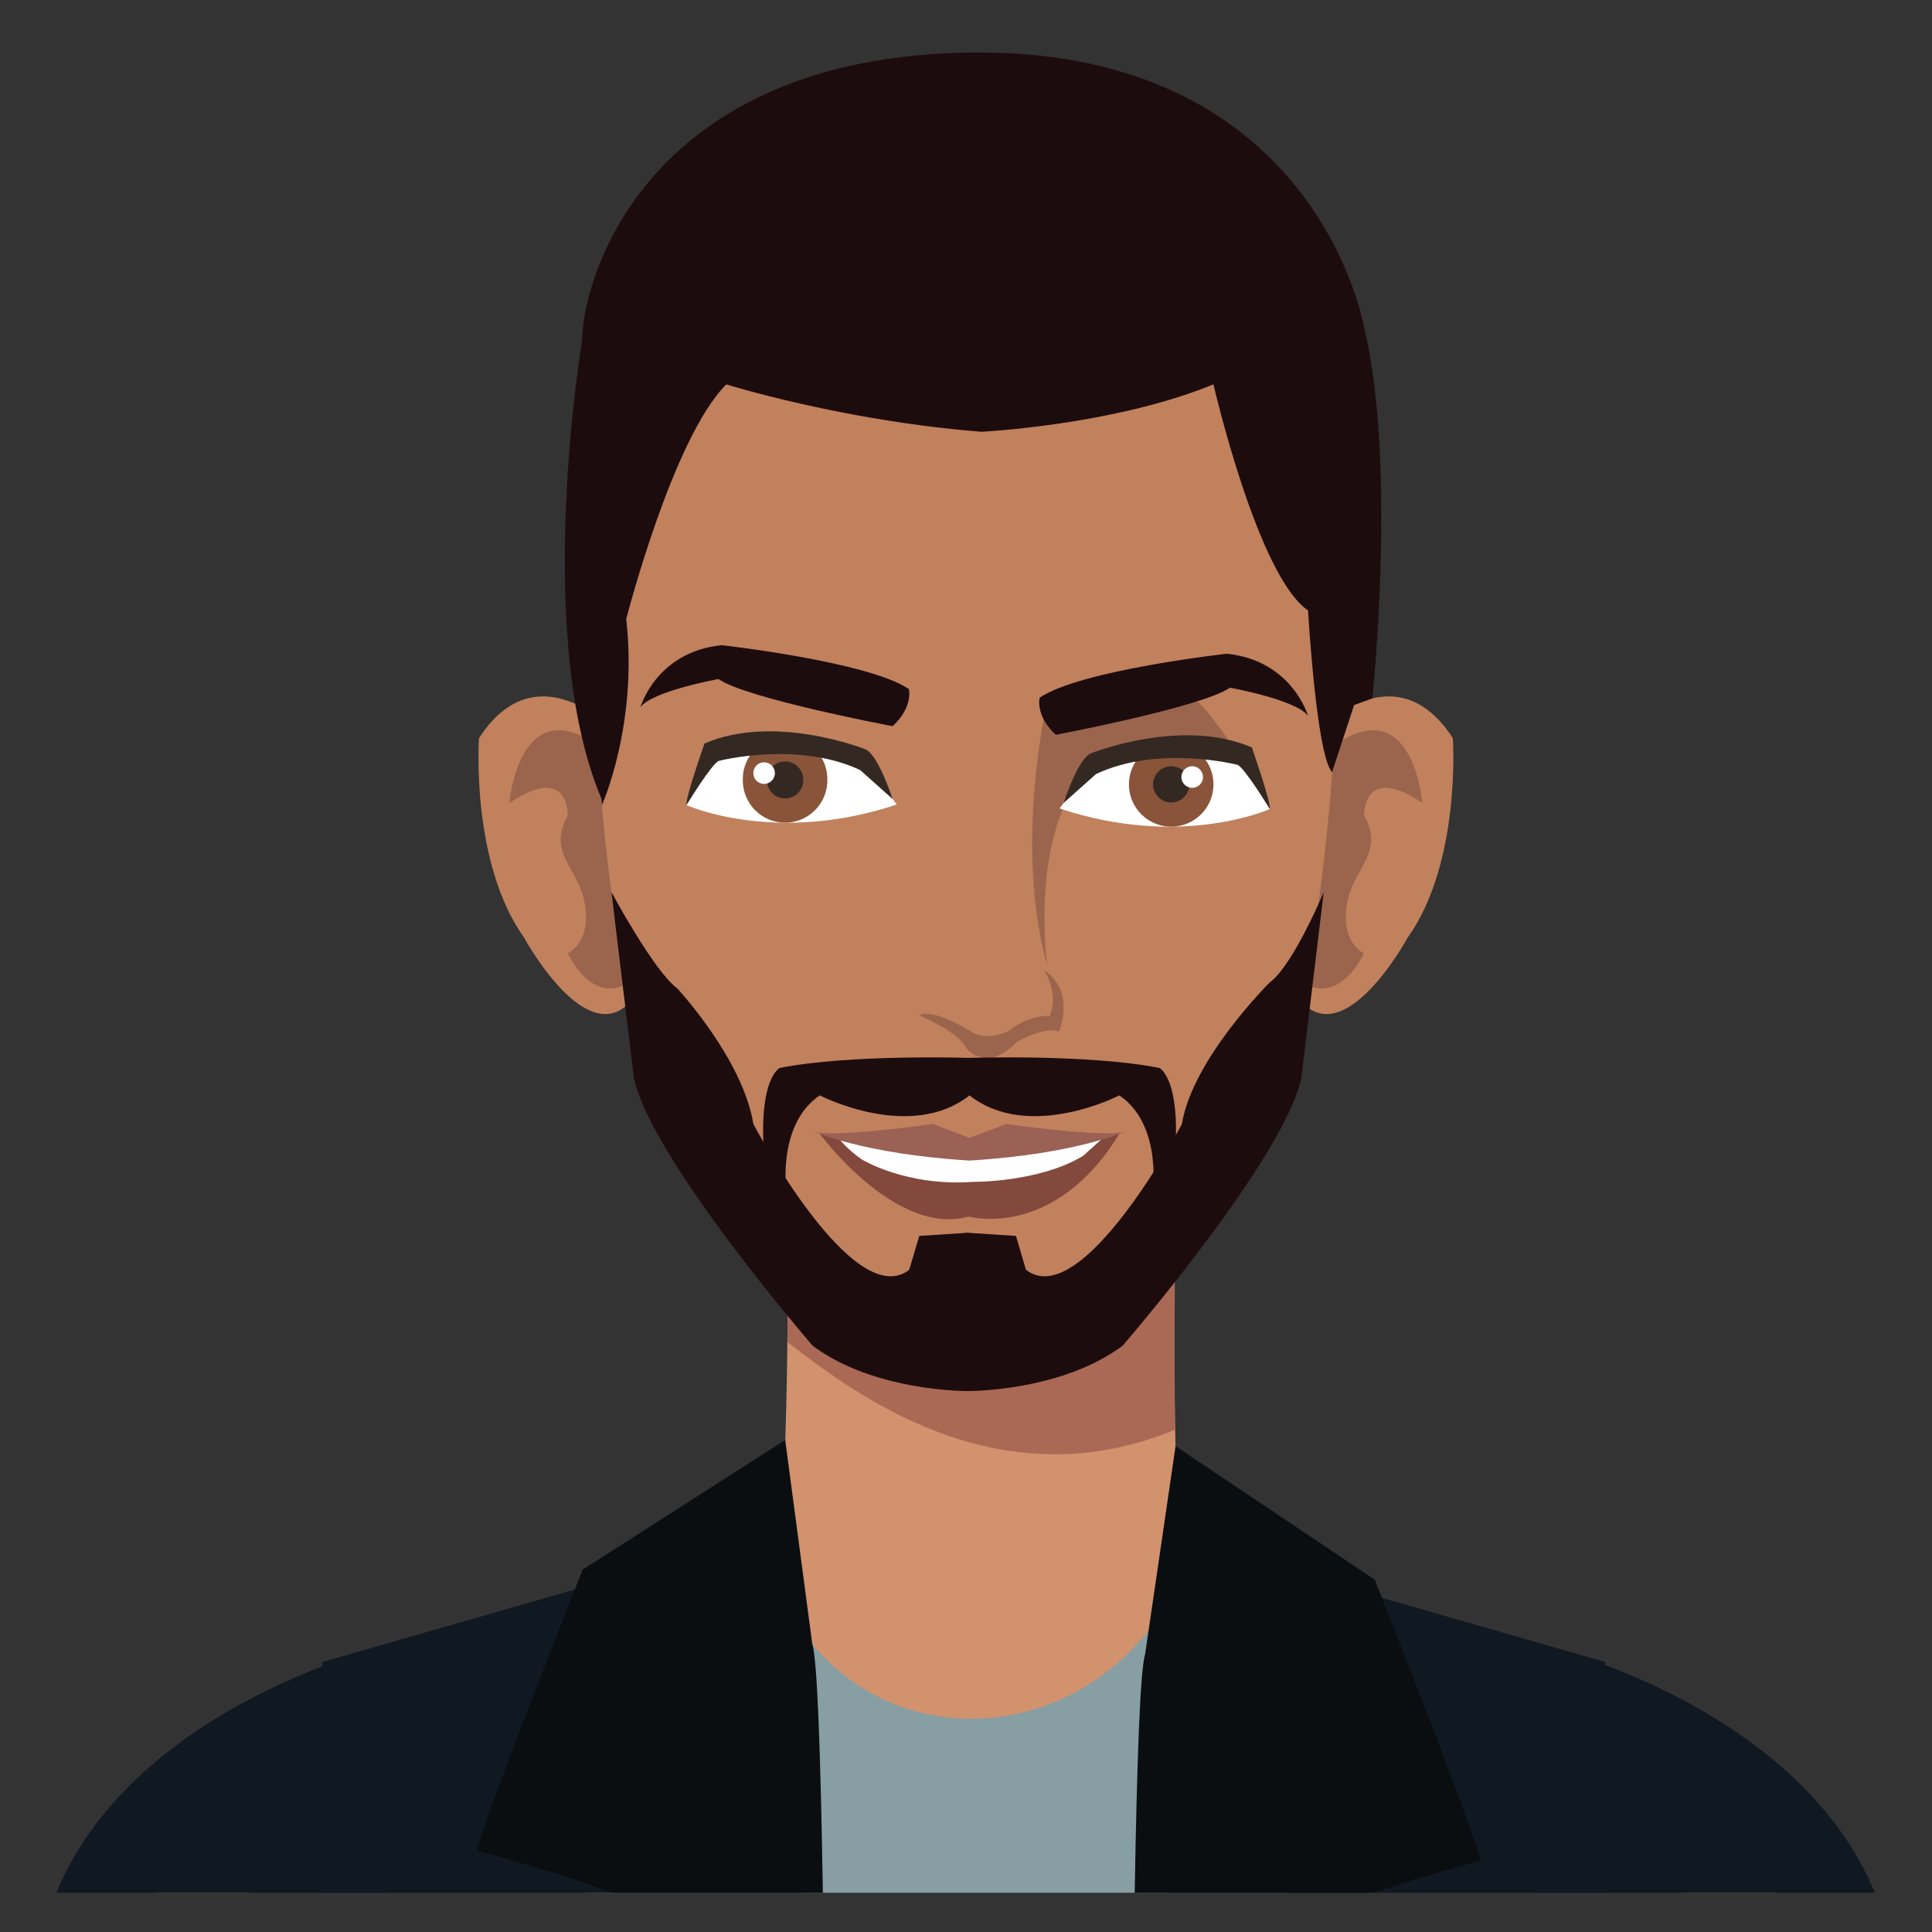 <svg xmlns="http://www.w3.org/2000/svg" width="120" height="120" version="1.0" viewBox="0 0 90 90"><rect x="0" y="0" width="90" height="90" fill="#333333" stroke="none"/><defs><clipPath id="a"><path d="M27 68h33v20.172H27Zm0 0"/></clipPath><clipPath id="b"><path d="M54 71h21v17.172H54Zm0 0"/></clipPath><clipPath id="c"><path d="M14 70h24v18.172H14Zm0 0"/></clipPath><clipPath id="d"><path d="M7 86h5v2.172H7Zm0 0"/></clipPath><clipPath id="e"><path d="M2.621 76H19v12.172H2.621Zm0 0"/></clipPath><clipPath id="f"><path d="M78 86h5v2.172h-5Zm0 0"/></clipPath><clipPath id="g"><path d="M71 76h16.371v12.172H71Zm0 0"/></clipPath><clipPath id="h"><path d="M22 67h17v21.172H22Zm0 0"/></clipPath><clipPath id="i"><path d="M52 67h17v21.172H52Zm0 0"/></clipPath></defs><g clip-path="url(#a)"><path fill="#879ea3" d="M59.707 88.172V73.09L45 68.863v-.062l-.102.031-.101-.031v.062l-17.55 5.047v14.262z"/></g><g clip-path="url(#b)"><path fill="#101821" d="M74.883 88.172c.02-6.399-.102-10.746-.102-10.746l-20.484-5.89v16.636z"/></g><g clip-path="url(#c)"><path fill="#101821" d="M37.465 88.172v-17.2l-22.45 6.454s-.124 4.347-.1 10.746z"/></g><g clip-path="url(#d)"><path fill="#c1815d" d="m11.645 88.172-.961-1.965s-1.711.27-3.45 1.965z"/></g><g clip-path="url(#e)"><path fill="#101821" d="m18.074 88.172-.699-11.324s-11.258 2.84-14.75 11.324z"/></g><g clip-path="url(#f)"><path fill="#c1815d" d="M82.73 88.172c-1.742-1.695-3.453-1.965-3.453-1.965l-.957 1.965z"/></g><g clip-path="url(#g)"><path fill="#101821" d="M87.34 88.172c-3.496-8.484-14.754-11.324-14.754-11.324l-1.113 11.324z"/></g><path fill="#d2926e" d="M55.04 73.371s-.7-8.36-.099-21.445L45.63 54.28l-9.149-3.66c.598 13.086-.253 23.344-.253 23.344 3.75 8.523 15.058 7.926 18.812-.594"/><path fill="#aa6954" d="M36.68 62.516c2.988 2.3 9.738 7.539 18.062 4.082-.039-2.918-.05-7.918.094-12.098L36.68 57.574c.02 1.75.015 3.403 0 4.942"/><g clip-path="url(#h)"><path fill="#0a0e11" d="M38.332 88.172c-.102-6.324-.254-10.852-.492-11.582l-1.262-9.508-9.433 6.035s-4.192 10.531-4.95 13.09c0 0 3.328.844 6.293 1.965z"/></g><g clip-path="url(#i)"><path fill="#0a0e11" d="M64.004 88.172c2.558-.875 4.988-1.496 4.988-1.496-.762-2.555-4.953-13.09-4.953-13.09l-9.277-6.219-1.418 9.695c-.23.711-.383 5.028-.485 11.11z"/></g><path fill="#c1815d" d="M28.625 34.066s-3.61-3.859-6.312.32c0 0-.403 5.786 2.101 9.294 0 0 3.324 6.12 5.418 2.308z"/><path fill="#9b654d" d="M28.426 46.047c-.54 0-1.29-.305-1.977-1.637 0 0 1.07-.453.809-2.219-.262-1.77-1.805-2.41-.809-4.214 0 0 .031-1.278-1-1.278-.398 0-.953.188-1.722.711 0 0 .28-3.394 2.304-3.394.492 0 1.086.199 1.809.699.219 4.094.805 8.262 1.281 11.152-.105.059-.36.18-.695.18"/><path fill="#c1815d" d="M61.367 34.066s3.606-3.859 6.313.32c0 0 .398 5.786-2.106 9.294 0 0-3.32 6.12-5.418 2.308z"/><path fill="#9b654d" d="M61.566 46.047c-.359 0-.625-.137-.714-.188.476-2.89 1.062-7.047 1.28-11.129.727-.507 1.329-.714 1.829-.714 2.02 0 2.3 3.394 2.3 3.394-.769-.523-1.32-.71-1.718-.71-1.031 0-1 1.277-1 1.277.992 1.804-.547 2.445-.809 4.214-.265 1.766.809 2.22.809 2.22-.688 1.331-1.438 1.636-1.977 1.636"/><path fill="#c1815d" d="M62.031 27.77s-.84-16.63-16.84-16.63h-.023c-.063 0-.121.005-.184.005-.058 0-.12-.004-.183-.004h-.02c-16 0-16.84 16.629-16.84 16.629-.933 8.425 1.872 21.902 1.872 21.902 3.632 8.02 8.445 12.863 8.445 12.863s2.86 1.672 6.695 1.668v.004h.067v-.004c3.835.004 6.695-1.668 6.695-1.668s4.812-4.844 8.441-12.863c0 0 2.805-13.477 1.875-21.902"/><path fill="#84493d" d="M38.188 52.816s3.535 4.809 6.93 3.856c0 0 3.98 1.125 7.027-3.856 0 0-7.098.836-13.958 0"/><path fill="#fff" d="M39.031 52.984s.45.582 1.125 1.032c0 0 2.067 1.27 5.188 1.039 0 0 3.066.027 5.105-1.207l1.09-.977-6.371.34z"/><path fill="#9b654d" d="M48.785 45.008c-1.578-5.715 0-12.332 0-12.332s2.774-1.125 4.637-1.125c.262 0 .504.02.723.07 1.753.406 3.433 3.461 3.433 3.461h-5.937c-3.91 2.34-2.856 9.926-2.856 9.926"/><path fill="#1d0c0e" d="M60.934 33.352s-.727-2.582-3.786-2.899c0 0-6.84.766-8.714 2.047 0 0-.227.824.75 1.73 0 0 6.812-1.289 8.113-2.195 0 0 3.11.563 3.637 1.317M29.832 32.95s.727-2.583 3.785-2.895c0 0 6.84.765 8.719 2.043 0 0 .223.828-.754 1.73 0 0-6.812-1.285-8.113-2.195 0 0-3.11.566-3.637 1.316"/><path fill="#fff" d="m49.36 37.66 1.558-2.094s4.785-1.082 7.453 0c0 0 .559 1.121.781 2.121 0 0-4.117 1.868-9.793-.027"/><path fill="#89543a" d="M56.527 36.54a1.968 1.968 0 1 1-3.936 0 1.968 1.968 0 0 1 3.936 0"/><path fill="#342822" d="M55.402 36.54a.845.845 0 0 1-.843.843.845.845 0 0 1-.844-.844c0-.465.379-.844.844-.844s.843.38.843.844"/><path fill="#342822" d="M49.55 37.402s.669-2.093 1.286-2.316c0 0 4.215-1.684 7.48-.266 0 0 .891 2.535.836 2.867 0 0-1.172-1.921-1.504-2.058 0 0-3.671-.95-6.593.43z"/><path fill="#fff" d="M56.04 36.195a.505.505 0 0 1-.505.504.504.504 0 0 1-.5-.504c0-.273.227-.5.5-.5.278 0 .504.227.504.5M41.773 37.477l-1.558-2.098s-4.785-1.078-7.457 0c0 0-.555 1.125-.778 2.125 0 0 4.118 1.867 9.793-.027"/><path fill="#89543a" d="M34.605 36.355a1.967 1.967 0 1 0 3.934 0 1.968 1.968 0 1 0-3.934 0"/><path fill="#342822" d="M35.73 36.355a.842.842 0 1 0 1.684 0 .843.843 0 1 0-1.684 0"/><path fill="#342822" d="M41.578 37.219s-.668-2.094-1.281-2.32c0 0-4.219-1.68-7.48-.262 0 0-.895 2.535-.837 2.867 0 0 1.168-1.922 1.504-2.059 0 0 3.668-.949 6.59.43z"/><path fill="#fff" d="M35.094 36.012c0 .277.222.504.5.504a.502.502 0 0 0 0-1.004c-.278 0-.5.226-.5.5"/><path fill="#9b654d" d="M45.973 49.281c-.602 0-.957-.449-.957-.449-.399-.8-2.203-1.531-2.203-1.531a.66.66 0 0 1 .34-.078c.78 0 2.09.832 2.09.832.234.156.5.21.753.21.504 0 .95-.21.95-.21.82-.676 1.64-.73 1.882-.73.043 0 .07.003.07.003.45-1.078-.261-2.133-.261-2.133 1.52 1.028.687 2.86.687 2.86a.9.9 0 0 0-.328-.055c-.71 0-1.648.555-1.648.555-.54.554-1.004.726-1.375.726"/><path fill="#9b6154" d="M45.168 54.063c5.008-.301 7.309-1.38 7.309-1.38-.7.376-5.61-.324-5.61-.324l-1.699.649-1.703-.649s-4.91.7-5.61.325c0 0 2.305 1.078 7.31 1.379z"/><path fill="#1d0c0e" d="M28.04 37.504s1.687-3.742 1.132-8.664c0 0 2.156-8.426 4.66-10.934 0 0 5.453 1.707 11.895 2.207 0 0 6.144-.3 10.8-2.207 0 0 2.051 8.926 4.407 10.532 0 0 .386 6.742 1.12 7.53l1.028-3.128.848-.305s1.156-10.969-.387-17.285c0 0-2.234-13.34-18.957-12.79C29.832 2.95 27.12 13.22 27.12 15.825c0 0-2.32 13.79.895 21.375M59.152 45.762s-3.605 3.57-4.093 6.597c0 0-4.653 8.82-7.266 6.793l-.465-1.578-2.164-.14v-.012l-.09.004-.09-.004v.012l-2.16.14-.469 1.578c-2.613 2.028-7.261-6.793-7.261-6.793-.489-3.027-3.54-6.312-3.54-6.312-1.081-.781-3.07-4.488-3.07-4.488l1.04 8.625c.753 3.746 8.331 12.504 8.331 12.504 2.575 1.921 6.286 2.097 7.13 2.113h.18c.843-.016 4.554-.192 7.132-2.114 0 0 7.578-8.757 8.328-12.503l1.04-8.625s-1.435 3.421-2.513 4.203"/><path fill="#1d0c0e" d="M54.012 49.75c-3.266-.652-8.848-.469-8.848-.469s-5.582-.183-8.844.469c0 0-1.222.59-.59 5.332l.934.762s-.582-3.387 1.523-4.817c0 0 4.208 2.18 6.977 0 2.77 2.18 6.98 0 6.98 0 2.106 1.43 1.524 4.817 1.524 4.817l.934-.762c.632-4.742-.59-5.332-.59-5.332"/></svg>